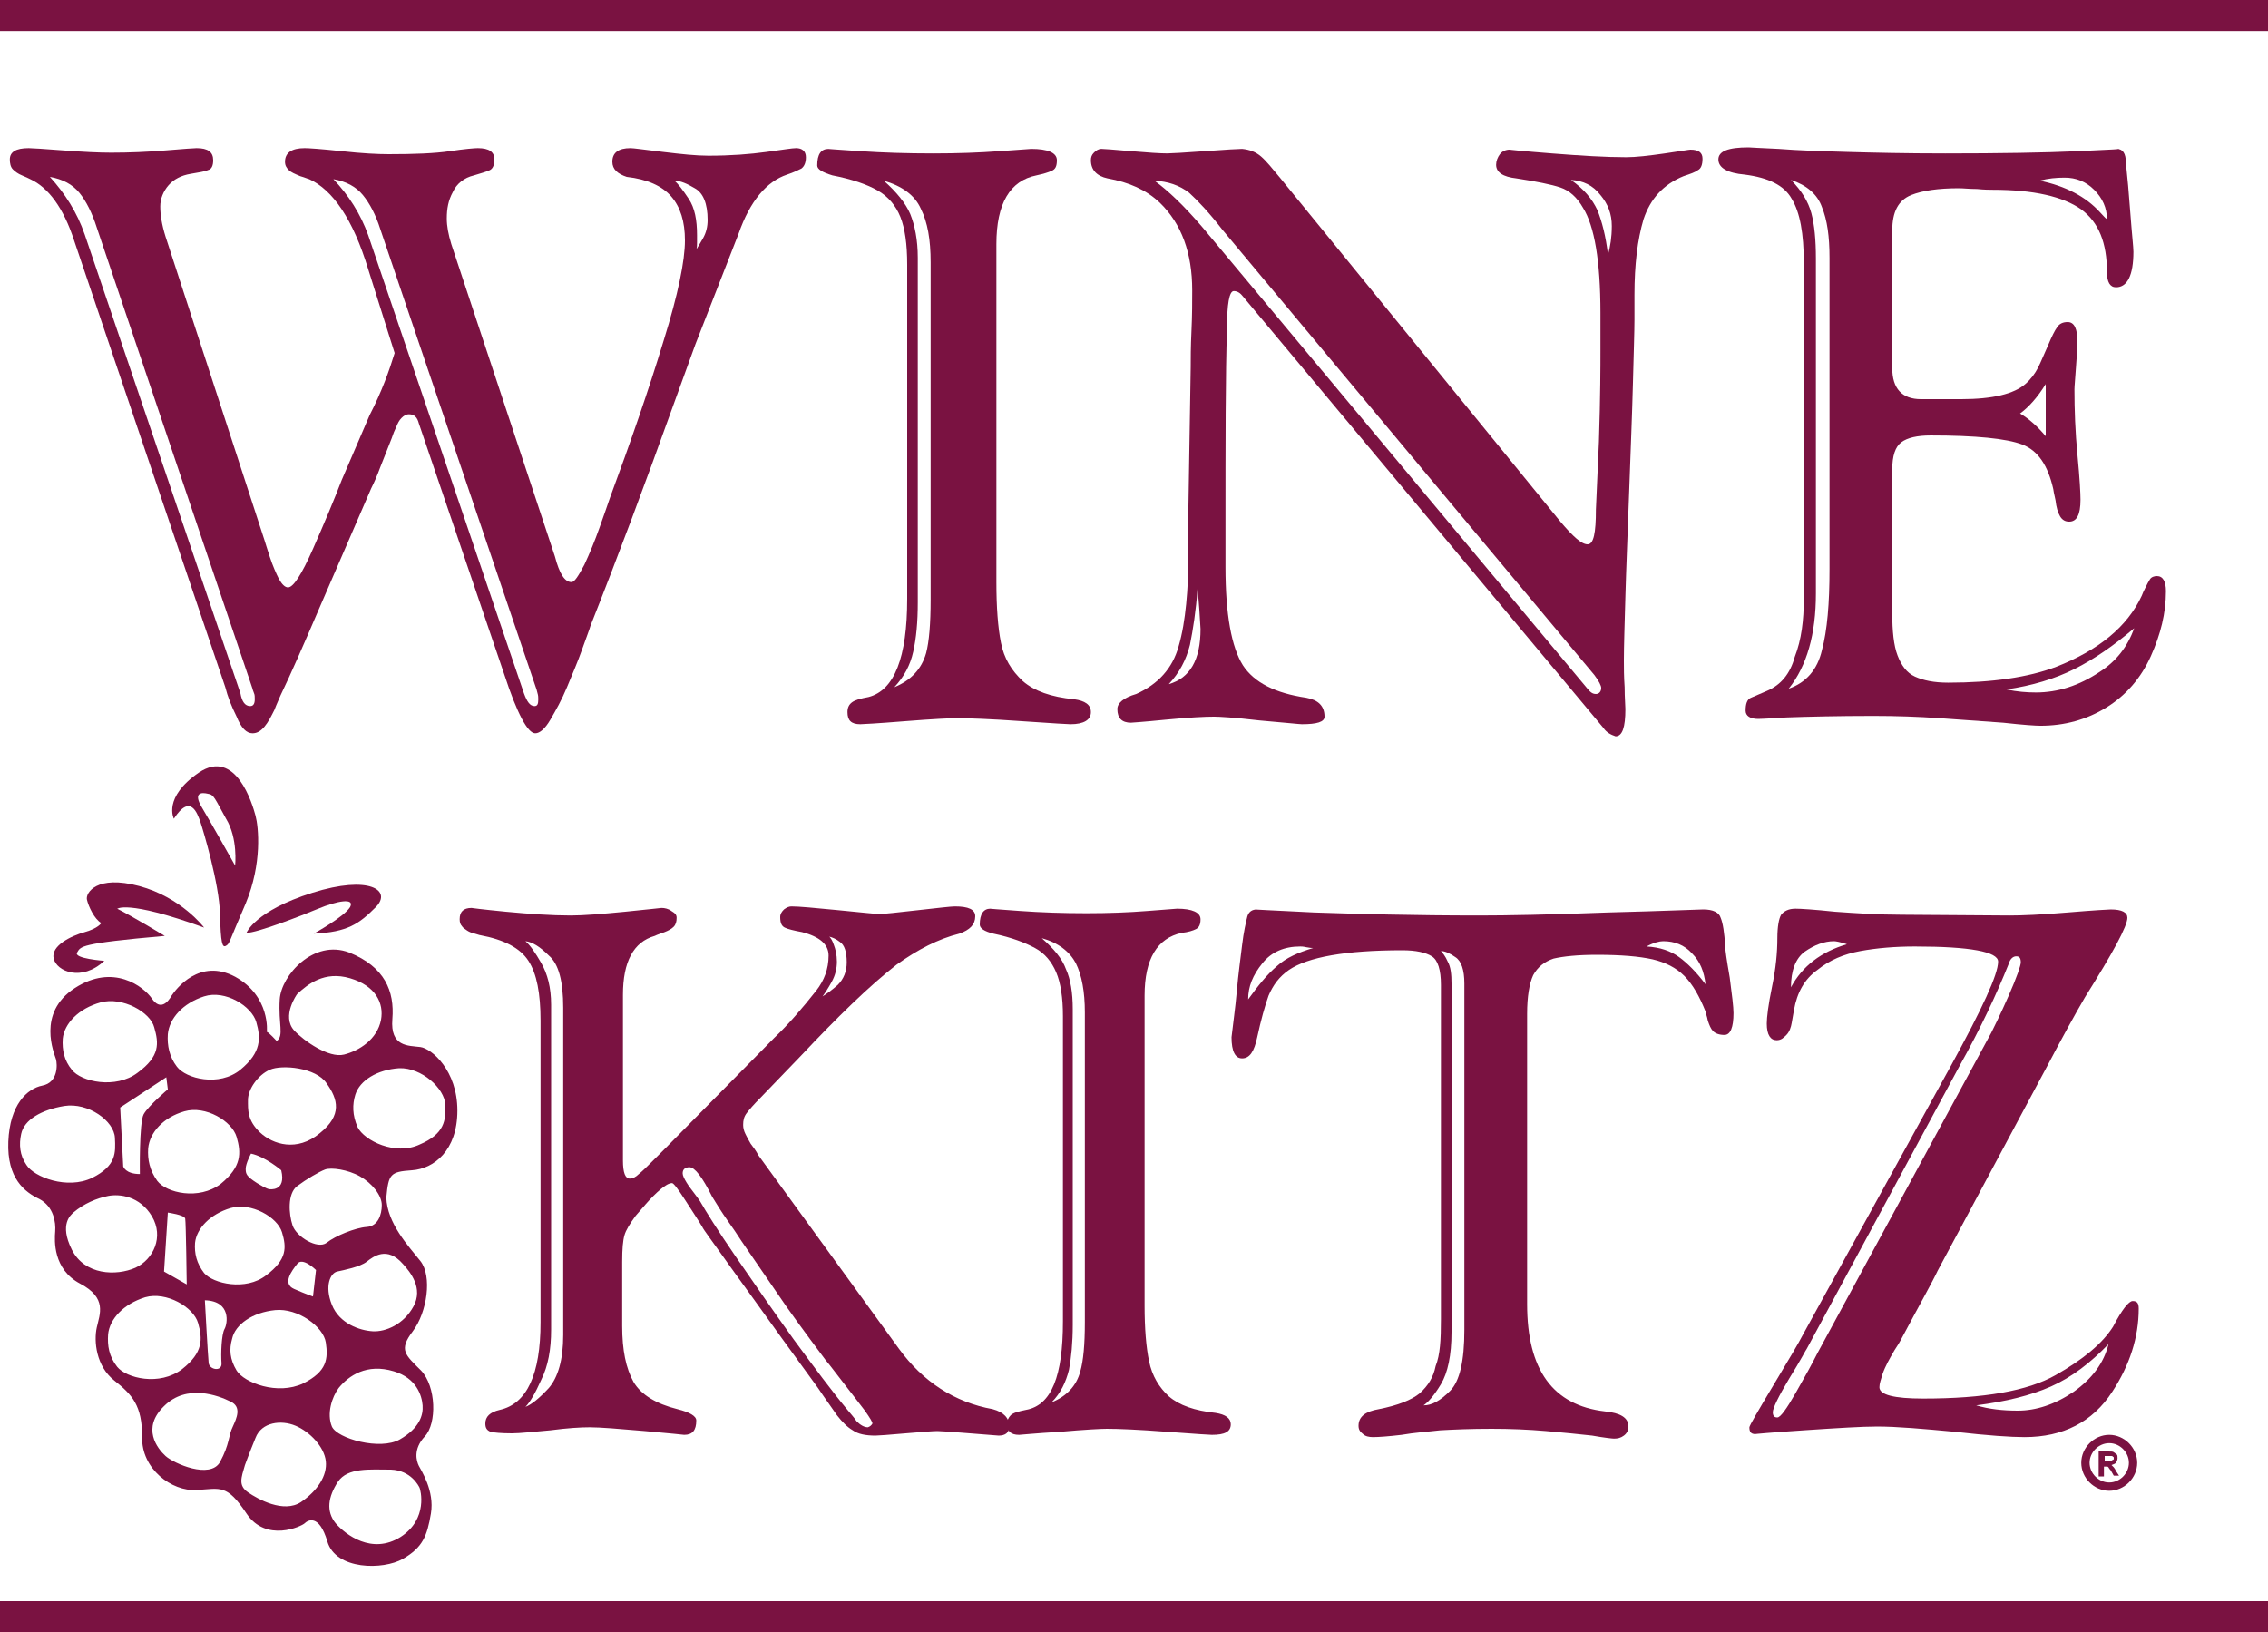 <svg xmlns="http://www.w3.org/2000/svg" xmlns:xlink="http://www.w3.org/1999/xlink" id="Layer_1" x="0px" y="0px" viewBox="0 0 300 215.9" style="enable-background:new 0 0 300 215.9;" xml:space="preserve"><style type="text/css">	.st0{fill:#7A1241;}</style><g>	<path class="st0" d="M52.2,46.7l-3.5-11.1C46.7,29,44,25.1,40.9,23.7c-0.1,0-0.5-0.2-1.2-0.4c-0.7-0.3-1.2-0.5-1.5-0.8  c-0.3-0.3-0.5-0.6-0.5-1.1c0-1.2,0.9-1.8,2.6-1.8c0.5,0,2.1,0.1,4.9,0.4c2.7,0.3,4.8,0.4,6.2,0.4c3.4,0,6.1-0.1,8.1-0.4  c2-0.3,3.3-0.4,3.7-0.4c1.5,0,2.2,0.5,2.2,1.5c0,0.7-0.2,1.2-0.6,1.4c-0.4,0.2-1.1,0.4-2.1,0.7c-1.3,0.3-2.3,1.1-2.8,2.2  c-0.6,1.1-0.8,2.2-0.8,3.5c0,1,0.2,2.1,0.6,3.4l13.7,41.3c0.6,2.3,1.3,3.4,2.2,3.4c0.4,0,0.9-0.8,1.7-2.3c0.7-1.5,1.4-3.2,2-4.9  c0.6-1.7,1.1-3.1,1.4-4c2.7-7.3,5.1-14.2,7.1-20.8c1.9-6.1,2.8-10.5,2.8-13.2c0-2.5-0.6-4.4-1.8-5.8c-1.2-1.4-3.2-2.3-5.9-2.6  C81.7,23,81,22.4,81,21.4c0-1.2,0.8-1.8,2.4-1.8c0.4,0,1.8,0.2,4.3,0.5c2.5,0.3,4.4,0.5,6,0.5c3,0,5.5-0.2,7.7-0.5  c2.2-0.3,3.4-0.5,3.9-0.5c0.8,0,1.3,0.4,1.3,1.2c0,0.7-0.2,1.2-0.6,1.5c-0.4,0.2-1,0.5-1.9,0.8c-2.7,0.9-4.9,3.5-6.4,7.8L92,45.5  c-1.7,4.7-2.8,7.7-3.3,9.1c-3.3,9.2-6.8,18.6-10.6,28.2c-0.1,0.4-0.5,1.4-1.1,3.1c-0.6,1.7-1.3,3.3-2,5c-0.7,1.7-1.5,3.1-2.2,4.3  c-0.7,1.2-1.4,1.8-2,1.8c-1,0-2.4-2.6-4.1-7.8L55.4,56c-0.2-0.8-0.6-1.2-1.3-1.2c-0.4,0-0.7,0.2-1,0.5c-0.3,0.3-0.5,0.7-0.7,1.2  c-0.2,0.4-0.4,0.9-0.6,1.5c-0.6,1.5-1.1,2.8-1.5,3.8c-0.4,1.1-0.8,2-1.2,2.8l-6.8,15.7c-2.1,4.9-3.8,8.8-5.2,11.7  c-0.2,0.5-0.5,1.1-0.8,1.9c-0.4,0.8-0.8,1.6-1.3,2.2c-0.5,0.6-1,0.9-1.6,0.9c-0.8,0-1.5-0.7-2.1-2.2c-0.7-1.4-1.2-2.7-1.5-3.9  L9.8,31.8c-1.4-4.3-3.4-7-5.8-8.1c-0.2-0.1-0.6-0.3-1.1-0.5S2,22.7,1.7,22.4c-0.3-0.3-0.4-0.8-0.4-1.3c0-1,0.8-1.5,2.5-1.5  c0.4,0,2,0.1,4.6,0.3c2.6,0.2,4.7,0.3,6.3,0.3c2.4,0,4.8-0.1,7.2-0.3c2.4-0.2,3.8-0.3,4.1-0.3c1.5,0,2.2,0.5,2.2,1.6  c0,0.7-0.2,1.2-0.7,1.3c-0.4,0.2-1.2,0.3-2.3,0.5c-1.2,0.2-2.2,0.7-2.9,1.5c-0.7,0.8-1.1,1.8-1.1,2.8c0,1.1,0.2,2.4,0.7,4  l13.1,40.2c0.1,0.3,0.3,1,0.7,2.2c0.4,1.2,0.8,2.1,1.2,2.9c0.4,0.7,0.8,1.1,1.2,1.1c0.7,0,1.8-1.7,3.3-5.1c1.5-3.4,2.8-6.5,3.8-9.1  l3.7-8.6C50.5,51.8,51.5,49,52.2,46.7z M6.6,23.4c2,2.2,3.6,4.7,4.6,7.6l20.6,60.7c0.2,1.1,0.6,1.7,1.3,1.7c0.4,0,0.6-0.3,0.6-0.9  c0-0.3,0-0.6-0.1-0.8c-0.1-0.3-0.2-0.5-0.2-0.6L12.8,30.1c-0.6-1.9-1.4-3.5-2.3-4.6C9.6,24.4,8.3,23.7,6.6,23.4z M44.1,23.7  c2,2.1,3.6,4.6,4.6,7.4l20.6,60.6c0.4,1.1,0.8,1.7,1.4,1.7c0.4,0,0.5-0.3,0.5-0.9c0-0.2,0-0.5-0.1-0.8c-0.1-0.3-0.1-0.5-0.2-0.7  L50.3,30.3c-0.6-1.9-1.4-3.4-2.3-4.5C47.1,24.7,45.8,24,44.1,23.7z M89.2,23.9c0.5,0.4,1.1,1.2,1.9,2.4c0.8,1.2,1.1,2.8,1.1,4.8  c0,0.1,0,0.4,0,0.9c0,0.4,0,0.8-0.1,1c0.2-0.3,0.5-0.8,0.9-1.5c0.4-0.7,0.6-1.5,0.6-2.4c0-2.2-0.6-3.6-1.7-4.2  C90.9,24.3,90,23.9,89.2,23.9z"></path>	<path class="st0" d="M120,79.2V35c0-2.7-0.3-4.8-0.9-6.3c-0.6-1.5-1.6-2.7-3-3.5c-1.4-0.8-3.4-1.5-6-2c-1.3-0.4-2-0.8-2-1.3  c0-1.5,0.5-2.2,1.5-2.2c-0.2,0,1.2,0.1,4.2,0.3c3,0.2,6.2,0.3,9.6,0.3c3.2,0,6.1-0.1,8.8-0.3c2.7-0.2,4.1-0.3,4.2-0.3  c2.2,0,3.4,0.5,3.4,1.5c0,0.8-0.2,1.2-0.7,1.4c-0.4,0.2-1.1,0.4-2,0.6c-3.5,0.7-5.3,3.7-5.3,9.1v44.7c0,3.3,0.2,6,0.6,8  c0.4,2.1,1.4,3.7,2.9,5.1c1.5,1.3,3.7,2.1,6.8,2.4c1.4,0.2,2.2,0.7,2.2,1.7c0,1-0.9,1.6-2.7,1.6c-0.1,0-2.2-0.1-6.4-0.4  c-4.2-0.3-7.1-0.4-8.7-0.4c-0.8,0-3,0.1-6.8,0.4c-3.7,0.3-5.7,0.4-5.9,0.4c-1.2,0-1.7-0.5-1.7-1.6c0-0.6,0.2-1,0.6-1.3  c0.4-0.3,1.1-0.5,2.2-0.7C118.3,91.3,120,87,120,79.2z M116.9,23.9c1.7,1.5,2.9,3,3.5,4.4c0.6,1.5,1,3.4,1,5.8v45.6  c0,2.6-0.2,4.7-0.6,6.5c-0.4,1.8-1.2,3.3-2.5,4.7c2.2-0.9,3.6-2.4,4.2-4.5c0.4-1.5,0.6-3.9,0.6-7.1V34.7c0-3-0.4-5.3-1.3-7.1  C121,25.8,119.3,24.6,116.9,23.9z"></path>	<path class="st0" d="M212.1,96.3l-47.7-57.1c-0.3-0.4-0.7-0.7-1.2-0.7c-0.6,0-0.9,1.7-0.9,5c-0.2,5.9-0.2,14.8-0.2,26.6V75  c0,6.3,0.8,10.6,2.3,13c1.5,2.3,4.3,3.7,8.4,4.3c1.6,0.3,2.4,1.1,2.4,2.5c0,0.7-1,1-3,1c-0.3,0-2.1-0.2-5.6-0.5  c-3.4-0.4-5.4-0.5-6-0.5c-1.2,0-3.3,0.1-6.4,0.4c-3,0.3-4.6,0.4-4.6,0.4c-1.2,0-1.8-0.6-1.8-1.8c0-0.8,0.8-1.5,2.5-2  c2.9-1.3,4.8-3.4,5.6-6.3c0.5-1.7,0.8-3.6,1-5.6c0.2-2,0.3-4.2,0.3-6.5c0-2.3,0-4.5,0-6.5l0.3-18.3c0-1.1,0-2.7,0.1-4.8  s0.1-3.9,0.1-5.4c0-4.9-1.4-8.8-4.3-11.6c-1.8-1.7-4.1-2.7-6.9-3.2c-1.4-0.3-2.2-1.1-2.2-2.4c0-0.4,0.1-0.7,0.4-1  c0.3-0.3,0.6-0.5,1-0.5c0.3,0,1.6,0.1,3.9,0.3c2.3,0.2,3.9,0.3,4.8,0.3c0.5,0,2.2-0.1,5-0.3c2.8-0.2,4.4-0.3,4.9-0.3  c1,0.1,1.8,0.4,2.5,1c0.7,0.6,1.5,1.6,2.5,2.8L206.4,69c1.7,2,2.8,3,3.6,3s1.1-1.5,1.1-4.6l0.4-9c0.2-6.1,0.2-10.1,0.2-12v-5  c0-6.9-0.8-11.5-2.3-13.9c-0.8-1.4-1.8-2.3-3-2.7s-3.2-0.8-5.8-1.2c-1.8-0.2-2.7-0.8-2.7-1.8c0-0.5,0.2-1,0.5-1.4  c0.3-0.4,0.8-0.6,1.3-0.6c-0.1,0,1.7,0.2,5.6,0.5c3.8,0.3,7.1,0.5,9.8,0.5c1.3,0,3-0.2,5.1-0.5c2.1-0.3,3.2-0.5,3.4-0.5  c1.1,0,1.6,0.4,1.6,1.2c0,0.8-0.2,1.3-0.6,1.5c-0.4,0.3-1,0.5-1.9,0.8c-2.7,1.1-4.4,3-5.3,5.7c-0.8,2.7-1.2,6-1.2,10v3.3  c0,1.5-0.1,4.3-0.2,8.3c-0.1,4-0.3,8.8-0.5,14.4c-0.2,5.6-0.4,10.2-0.5,13.9c-0.1,3.7-0.2,6.5-0.2,8.5c0,0.9,0,2.1,0.1,3.5  c0,1.4,0.1,2.4,0.1,2.9c0,2.4-0.4,3.6-1.3,3.6C213.1,97.2,212.5,96.9,212.1,96.3z M152.7,23.9c1.8,1.3,3.9,3.3,6.3,6.1l50.9,61  c0.4,0.5,0.7,0.8,1.2,0.8c0.4,0,0.7-0.3,0.7-0.8c0-0.3-0.3-0.9-0.9-1.7l-49.2-58.9c-1.7-2.2-3.2-3.8-4.4-4.9  C156,24.5,154.5,24,152.7,23.9z M158.4,77.9c-0.2,2.9-0.6,5.4-1,7.4c-0.5,2-1.4,3.7-2.8,5.2c2.8-0.8,4.2-3.2,4.2-7.3  C158.7,81.5,158.6,79.7,158.4,77.9z M207.8,23.8c1.7,1.2,2.8,2.5,3.5,4c0.6,1.5,1.1,3.4,1.4,5.9c0.3-1.1,0.5-2.3,0.5-3.8  c0-1.6-0.5-2.9-1.5-4.1C210.7,24.5,209.4,23.9,207.8,23.8z"></path>	<path class="st0" d="M238.6,79.2V34.8c0-3.9-0.5-6.7-1.6-8.5c-1-1.8-3.1-2.8-6.2-3.2c-2.3-0.2-3.5-0.9-3.5-2c0-1.1,1.3-1.6,4-1.6  c0.2,0,1.5,0.1,4,0.2c2.5,0.2,5.5,0.3,9,0.4c3.5,0.1,7.8,0.2,13,0.2c7.3,0,13.2-0.1,17.6-0.3c4.4-0.2,6.1-0.3,5.1-0.3  c0.8,0,1.2,0.6,1.2,1.8c0.2,1.8,0.4,4.1,0.6,6.8c0.2,2.7,0.4,4.4,0.4,5c0,3.1-0.8,4.7-2.3,4.7c-0.8,0-1.2-0.7-1.2-2  c0-3.9-1.1-6.6-3.4-8.3c-2.4-1.7-6.3-2.6-11.7-2.6c-0.4,0-1.1,0-2.1-0.1c-1,0-1.8-0.1-2.4-0.1c-2.7,0-4.8,0.3-6.3,0.9  c-1.7,0.7-2.5,2.2-2.5,4.7v18.2c0,2.7,1.3,4.1,3.8,4.1h5.3c4.2,0,7-0.7,8.5-2c0.7-0.6,1.3-1.4,1.7-2.2c0.4-0.8,0.8-1.8,1.3-2.9  c0.5-1.2,0.9-2,1.2-2.4c0.3-0.5,0.8-0.7,1.4-0.7c0.9,0,1.3,0.9,1.3,2.7c0,0.7-0.1,1.8-0.2,3.3c-0.1,1.5-0.2,2.5-0.2,2.9  c0,2.7,0.1,5.6,0.4,8.7c0.3,3.1,0.4,5.1,0.4,5.9c0,2-0.5,2.9-1.5,2.9c-0.5,0-0.9-0.2-1.2-0.7c-0.3-0.5-0.5-1.2-0.6-2.1  c-0.2-0.9-0.3-1.4-0.3-1.5c-0.7-3.1-2-5.1-4.1-5.9c-2.1-0.8-6.2-1.2-12.1-1.2c-1.8,0-3.1,0.3-3.9,0.9c-0.8,0.6-1.2,1.8-1.2,3.6v19  c0,2.4,0.2,4.3,0.7,5.6c0.5,1.3,1.2,2.3,2.3,2.8c1.1,0.5,2.5,0.8,4.4,0.8c5.8,0,10.6-0.7,14.3-2.1c5.6-2.2,9.4-5.3,11.3-9.4  c0.1-0.3,0.3-0.7,0.5-1.1c0.2-0.4,0.4-0.8,0.6-1.1c0.2-0.3,0.6-0.4,0.9-0.4c0.8,0,1.2,0.7,1.2,2c0,2.9-0.7,5.7-2,8.6  c-1.3,2.9-3.3,5.2-5.9,6.8c-2.6,1.6-5.5,2.4-8.7,2.4c-0.6,0-2.2-0.1-4.9-0.4c-2.7-0.2-5.5-0.4-8.4-0.6c-2.9-0.2-5.8-0.3-8.8-0.3  c-4.7,0-8.6,0.1-11.5,0.2c-2.9,0.2-4.1,0.2-3.7,0.2c-1.1,0-1.7-0.4-1.7-1.1c0-0.9,0.2-1.5,0.7-1.7l2.1-0.9c1.9-0.8,3.1-2.3,3.7-4.5  C238.3,84.6,238.6,82,238.6,79.2z M236.9,23.8c1.4,1.4,2.3,2.9,2.7,4.4c0.4,1.5,0.6,3.5,0.6,6v44.3c0,5.4-1.2,9.6-3.6,12.6  c2.3-0.8,3.8-2.5,4.4-5.1c0.7-2.6,1-6.2,1-10.7V36.6v-2.5c0-2.8-0.3-5-1-6.7C240.4,25.7,239,24.5,236.9,23.8z M282.3,83.1  c-2.7,2.3-5.3,4.1-7.9,5.4c-2.6,1.3-5.6,2.2-9,2.7c1.4,0.3,2.7,0.4,3.9,0.4c2.9,0,5.7-0.9,8.4-2.7  C279.9,87.5,281.4,85.6,282.3,83.1z M270.6,50.8c-1.1,1.8-2.3,3.1-3.4,3.9c1.2,0.7,2.3,1.7,3.4,3V50.8z M269.8,23.9  c3.4,0.7,6.1,2.1,8,4.2c0.4,0.4,0.6,0.7,0.9,0.9c0-1.5-0.6-2.8-1.7-3.9c-1.1-1.1-2.4-1.6-3.9-1.6C272,23.5,270.9,23.6,269.8,23.9z"></path>	<path class="st0" d="M71.5,174.9V135c0-3.6-0.5-6.2-1.6-7.9c-1.1-1.7-3.2-2.8-6.4-3.4c-0.1,0-0.3-0.1-0.7-0.2  c-0.4-0.1-0.7-0.2-1-0.4c-0.3-0.2-0.6-0.4-0.7-0.6c-0.2-0.2-0.3-0.5-0.3-0.9c0-1,0.5-1.5,1.6-1.5c-0.1,0,1.4,0.2,4.5,0.5  c3.2,0.3,6,0.5,8.6,0.5c1.7,0,4.1-0.2,7.2-0.5c3.1-0.3,4.7-0.5,4.8-0.5c0.4,0,0.9,0.1,1.3,0.4c0.5,0.3,0.7,0.5,0.7,0.9  c0,0.5-0.1,0.9-0.4,1.2c-0.3,0.3-0.7,0.5-1.2,0.7c-0.5,0.2-0.9,0.3-1.3,0.5c-2.8,0.8-4.2,3.4-4.2,7.8v21.9c0,1.6,0.3,2.4,0.9,2.4  c0.4,0,0.8-0.2,1.2-0.6c0.5-0.4,1-0.9,1.8-1.7c0.7-0.7,1.3-1.3,1.7-1.7l14.4-14.6c1.9-1.8,3.7-3.9,5.6-6.3c1-1.3,1.6-2.8,1.6-4.6  c0-1.5-1.2-2.5-3.5-3.1c-1.1-0.2-1.9-0.4-2.3-0.6c-0.4-0.2-0.6-0.6-0.6-1.4c0-0.4,0.2-0.7,0.5-1c0.4-0.3,0.7-0.4,1-0.4  c1,0,3.1,0.2,6.2,0.5c3.1,0.3,4.9,0.5,5.4,0.5c0.7,0,2.4-0.2,5.1-0.5c2.7-0.3,4.4-0.5,4.9-0.5c1.8,0,2.7,0.4,2.7,1.3  c0,1.1-0.7,1.8-2.1,2.3c-2.8,0.7-5.5,2.1-8.3,4.1c-3.6,2.8-7.8,6.9-12.7,12.1l-5.3,5.5c-0.9,0.9-1.5,1.6-1.8,2  c-0.4,0.5-0.5,1-0.5,1.6c0,0.4,0.1,0.8,0.3,1.2c0.2,0.4,0.4,0.8,0.7,1.3c0.3,0.4,0.7,0.9,1,1.5l18.6,25.6c3.2,4.4,7.4,7.1,12.4,8  c1.5,0.4,2.2,1.2,2.2,2.3c0,0.8-0.5,1.2-1.4,1.2c-0.1,0-1.4-0.1-3.8-0.3c-2.4-0.2-3.9-0.3-4.3-0.3c-0.5,0-1.9,0.1-4.2,0.3  s-3.6,0.3-4,0.3c-1.3,0-2.3-0.2-3-0.7c-0.7-0.4-1.4-1.1-2.1-2c-0.6-0.9-1.5-2.1-2.5-3.6c-1.1-1.5-2.7-3.7-4.8-6.6s-4.3-6-6.7-9.3  c-2.4-3.4-3.7-5.1-3.8-5.4c-0.6-1-1.4-2.2-2.3-3.6c-0.9-1.4-1.5-2.2-1.7-2.2c-0.4,0-0.9,0.3-1.5,0.8c-0.6,0.5-1.3,1.2-2,2  c-0.7,0.8-1.1,1.3-1.3,1.5c-0.8,1.1-1.3,1.9-1.5,2.6c-0.2,0.7-0.3,1.8-0.3,3.5v8.5c0,3.2,0.5,5.6,1.5,7.4c1,1.7,3,2.9,5.8,3.6  c1.6,0.4,2.5,0.9,2.5,1.5c0,1.3-0.5,1.9-1.6,1.9c0,0-1.8-0.2-5.2-0.5c-3.5-0.3-5.9-0.5-7.3-0.5c-1.2,0-2.9,0.1-5.2,0.4  c-2.3,0.2-4,0.4-5.1,0.4c-1.4,0-2.4-0.1-2.8-0.2c-0.5-0.2-0.7-0.5-0.7-1.1c0-0.9,0.6-1.5,1.9-1.8C69.7,185.7,71.5,181.8,71.5,174.9  z M69.5,124.5c0.6,0.5,1.3,1.5,2.1,2.9c0.8,1.4,1.3,3.2,1.3,5.5v43c0,2.6-0.4,4.8-1.3,6.6c-0.8,1.8-1.5,3-2.1,3.6  c0.8-0.3,1.8-1.1,3.1-2.5c1.2-1.4,1.9-3.7,1.9-7v-43.3c0-3.5-0.6-5.8-1.9-6.9C71.4,125.2,70.4,124.6,69.5,124.5z M91.2,154.4  c-0.6,0-0.9,0.3-0.9,0.8c0,0.3,0.2,0.7,0.5,1.2c0.3,0.5,0.7,1,1,1.4c0.3,0.4,0.6,0.8,0.8,1.1c0.8,1.4,2.3,3.8,4.7,7.3  c2.4,3.5,4.9,7.1,7.7,11c2.8,3.8,5.1,6.9,7.1,9.3c0.4,0.5,0.8,0.9,1.2,1.5c0.5,0.5,1,0.8,1.5,0.8c0.3-0.1,0.5-0.3,0.6-0.5  c0-0.2-0.3-0.7-1-1.7c-0.7-0.9-1.6-2.1-2.7-3.5c-1.1-1.4-1.9-2.5-2.5-3.2c-3-4-5.1-6.9-6.3-8.7l-4.8-7c-0.5-0.8-1.2-1.8-1.9-2.8  c-0.7-1-1.4-2.1-2-3.1C92.9,155.7,91.9,154.4,91.2,154.4z M109.7,123.9c0.2,0.2,0.4,0.5,0.6,1.1c0.2,0.5,0.4,1.3,0.4,2.2  s-0.2,1.8-0.7,2.7c-0.5,0.9-0.9,1.5-1.2,1.9c0.5-0.3,1.2-0.8,2-1.5c0.8-0.8,1.2-1.8,1.2-3c0-1.4-0.3-2.3-0.9-2.7  C110.6,124.2,110.1,124,109.7,123.9z"></path>	<path class="st0" d="M140.6,174.8v-40.4c0-2.4-0.3-4.4-0.9-5.8c-0.6-1.4-1.5-2.5-2.8-3.2c-1.3-0.7-3.1-1.4-5.5-1.9  c-1.2-0.3-1.8-0.7-1.8-1.2c0-1.4,0.5-2.1,1.4-2.1c-0.2,0,1.1,0.1,3.9,0.3c2.8,0.2,5.7,0.3,8.8,0.3c2.9,0,5.6-0.1,8.1-0.3  c2.5-0.2,3.8-0.3,3.9-0.3c2,0,3.1,0.5,3.1,1.4c0,0.7-0.2,1.1-0.6,1.3c-0.4,0.2-1,0.4-1.9,0.5c-3.2,0.7-4.9,3.4-4.9,8.3v41  c0,3,0.2,5.5,0.6,7.4c0.4,1.9,1.3,3.4,2.6,4.6c1.4,1.2,3.4,1.9,6.2,2.2c1.3,0.2,2,0.7,2,1.5c0,1-0.8,1.4-2.5,1.4  c-0.1,0-2-0.1-5.9-0.4c-3.9-0.3-6.5-0.4-8-0.4c-0.7,0-2.8,0.1-6.2,0.4c-3.4,0.2-5.2,0.4-5.4,0.4c-1.1,0-1.6-0.5-1.6-1.4  c0-0.5,0.2-0.9,0.5-1.2s1-0.5,2-0.7C139.1,185.9,140.6,182,140.6,174.8z M137.8,124.1c1.6,1.4,2.7,2.7,3.2,4.1  c0.6,1.3,0.9,3.1,0.9,5.3v41.8c0,2.3-0.2,4.3-0.5,5.9c-0.4,1.6-1.1,3.1-2.3,4.3c2-0.8,3.3-2.2,3.8-4.1c0.4-1.4,0.6-3.5,0.6-6.5v-41  c0-2.7-0.4-4.9-1.2-6.5C141.5,125.9,140,124.7,137.8,124.1z"></path>	<path class="st0" d="M190.6,174.5v-44.2c0-2-0.4-3.3-1.2-3.8c-0.8-0.5-2.1-0.8-3.9-0.8c-7.5,0-12.5,0.9-15,2.6  c-1.3,0.9-2.1,2-2.7,3.4c-0.5,1.4-1,3.2-1.5,5.5c-0.4,1.9-1,2.8-2,2.8c-0.9,0-1.4-0.9-1.4-2.8c0.2-1.8,0.5-3.8,0.7-6.1  c0.2-2.3,0.5-4.4,0.7-6.1c0.2-1.7,0.5-3,0.7-3.8c0.2-0.6,0.6-0.9,1.3-0.9c-0.9,0,1.6,0.1,7.5,0.4c5.9,0.2,13.2,0.4,21.9,0.4  c3.5,0,9.2-0.1,17-0.4c7.8-0.2,12-0.4,12.6-0.4c1.3,0,2.1,0.4,2.3,1.1c0.3,0.7,0.5,2,0.6,3.8c0,0.4,0.2,1.8,0.6,4.1  c0.3,2.3,0.5,3.9,0.5,4.7c0,1.9-0.4,2.9-1.2,2.9c-0.7,0-1.2-0.2-1.5-0.5c-0.3-0.3-0.5-0.8-0.7-1.4c-0.1-0.6-0.3-1-0.3-1.2  c-0.8-2-1.7-3.6-2.8-4.7c-1.1-1.1-2.5-1.8-4.2-2.2c-1.8-0.4-4.2-0.6-7.4-0.6c-2.5,0-4.4,0.2-5.7,0.5c-1.2,0.4-2.1,1.1-2.7,2.2  c-0.5,1.1-0.8,2.8-0.8,5.1v38.4c0,8.7,3.4,13.4,10.3,14.2c2,0.2,3.1,0.8,3.1,2c0,0.5-0.2,0.9-0.6,1.2c-0.4,0.3-0.8,0.4-1.3,0.4  c-0.2,0-1.2-0.1-2.9-0.4c-1.8-0.2-3.8-0.4-6.1-0.6c-2.3-0.2-4.7-0.3-7.2-0.3c-2.8,0-5,0.1-6.8,0.2c-1.7,0.2-3.4,0.3-5.1,0.6  c-1.7,0.2-3,0.3-3.8,0.3c-0.5,0-1-0.1-1.3-0.4c-0.4-0.3-0.6-0.6-0.6-1.1c0-1.2,0.9-1.9,2.7-2.2c2.5-0.5,4.3-1.2,5.4-2.1  c1.1-1,1.8-2.1,2.1-3.6C190.5,179.2,190.6,177.2,190.6,174.5z M165.1,132.2c1.3-1.8,2.5-3.3,3.8-4.4c1.2-1.1,2.8-1.8,4.8-2.4  c-0.2,0-0.4,0-0.9-0.1c-0.4-0.1-0.7-0.1-0.8-0.1c-2.1,0-3.8,0.7-5,2.2C165.7,129,165.1,130.5,165.1,132.2z M190.6,125.8  c0.2,0.2,0.6,0.7,0.9,1.4c0.4,0.7,0.5,1.7,0.5,2.9v46.1c0,3.1-0.5,5.4-1.4,6.9c-0.9,1.5-1.7,2.4-2.3,2.8c1.1,0,2.2-0.6,3.5-1.9  c1.3-1.3,1.9-4,1.9-8.1v-45.8c0-1.8-0.4-3-1.2-3.5C191.8,126.1,191.1,125.8,190.6,125.8z M217.8,125.2c1.8,0.1,3.2,0.6,4.3,1.4  c1.1,0.8,2.3,2,3.5,3.6c-0.2-1.7-0.7-3-1.8-4.1c-1-1.1-2.3-1.6-3.8-1.6C219.5,124.5,218.7,124.7,217.8,125.2z"></path>	<path class="st0" d="M270.7,141.2l-14.4,26.9c-0.7,1.5-2.4,4.5-4.9,9.2c-0.1,0.2-0.4,0.7-0.8,1.3c-0.4,0.7-0.7,1.2-0.9,1.6  c-0.2,0.4-0.5,1-0.7,1.6c-0.2,0.7-0.4,1.2-0.4,1.7c0,1,1.9,1.5,5.8,1.5c8,0,13.8-1,17.5-3.1c3.7-2.1,6.2-4.2,7.6-6.4  c1.2-2.3,2.1-3.4,2.6-3.4c0.6,0,0.8,0.3,0.8,1c0,3.8-1.2,7.5-3.5,11c-2.6,4-6.5,6-11.6,6c-1.8,0-4.8-0.2-9.2-0.7  c-4.3-0.4-7.7-0.7-10.3-0.7c-2,0-5.2,0.2-9.7,0.5c-4.5,0.3-6.6,0.5-6.4,0.5c-0.6,0-0.8-0.3-0.8-0.9c0-0.2,1.1-2.1,3.2-5.6  c2.1-3.5,3.4-5.7,3.8-6.5l19.7-35.8c4.1-7.5,6.2-12,6.2-13.7c0-1.3-3.7-2-11-2c-2.6,0-5,0.2-7.2,0.6c-2.2,0.4-4.1,1.2-5.7,2.5  c-1.7,1.2-2.7,3-3.1,5.3c-0.1,0.5-0.2,1.1-0.3,1.7c-0.1,0.6-0.3,1.2-0.7,1.6s-0.7,0.7-1.3,0.7c-0.8,0-1.3-0.7-1.3-2.2  c0-0.8,0.2-2.5,0.7-4.9c0.5-2.4,0.7-4.5,0.7-6.4c0-1.5,0.2-2.6,0.5-3.1c0.4-0.5,1-0.8,1.9-0.8c0.6,0,2.4,0.1,5.2,0.4  c2.8,0.2,5.8,0.4,8.9,0.4l14.2,0.1c1.6,0,4.2-0.1,7.7-0.4c3.6-0.3,5.5-0.4,5.7-0.4c1.5,0,2.2,0.4,2.2,1.1c0,1.1-1.9,4.6-5.6,10.5  C274.4,134.3,272.7,137.4,270.7,141.2z M259.2,141L239,178.4c-0.1,0.1-0.8,1.5-2.3,3.9c-1.5,2.5-2.2,4-2.2,4.5  c0,0.5,0.2,0.7,0.6,0.7c0.4,0,1.2-1.1,2.4-3.2c1.2-2.1,2.2-3.9,2.9-5.3l23-42.4c0.4-0.8,1.2-2.4,2.3-4.9c1.1-2.5,1.6-4,1.6-4.4  c0-0.6-0.2-0.8-0.6-0.8c-0.4,0-0.8,0.3-1,1C264.1,131.5,262,136,259.2,141z M236.9,130.6c1.5-2.8,4-4.7,7.4-5.7  c-0.9-0.3-1.5-0.4-1.7-0.4c-1.3,0-2.6,0.5-3.9,1.4C237.5,126.8,236.9,128.4,236.9,130.6z M278.9,177.8c-2.4,2.5-4.9,4.4-7.6,5.6  c-2.7,1.2-6,2-9.9,2.5c1.7,0.5,3.5,0.7,5.5,0.7c2.4,0,4.9-0.8,7.4-2.5C276.7,182.4,278.3,180.3,278.9,177.8z"></path>	<path class="st0" d="M33.8,107.9c-0.4-1.5-2.6-9-7.5-5.7c-4.8,3.3-3.3,6.1-3.3,6.1c2.2-3.4,3.1-0.7,3.5,0.4  c0.4,1.2,2.5,8.2,2.6,12.2c0.1,3.9,0.3,4.5,0.8,4.2c0.5-0.3,0.3-0.3,2.6-5.6C34.7,114.2,34.2,109.4,33.8,107.9z M31.1,114.5  c0,0-3.2-5.7-4.4-7.7c-1.2-2,0-2,0.8-1.8c0.8,0.1,0.9,0.6,2.4,3.3C31.5,110.9,31.1,114.5,31.1,114.5z"></path>	<path class="st0" d="M27,122.7c0,0-3-4-8.6-5.5c-5.6-1.5-7.1,0.9-6.9,1.8s1,2.6,1.9,3.1c0,0-0.4,0.7-2.2,1.2s-4.5,1.8-4.1,3.5  s3.7,3.1,6.7,0.3c0,0-4.1-0.3-3.6-1.1s0.2-1.2,11.6-2.2c0,0-4.3-2.6-6.3-3.6C15.5,120.3,16.5,118.9,27,122.7z"></path>	<path class="st0" d="M32.6,123.4c0,0,1.1-2.9,8.7-5.3s10.6-0.3,8.4,1.9s-3.7,3.3-8.2,3.5c0,0,4-2.2,4.8-3.5  c0.7-1.3-1.8-0.8-4.2,0.2S34,123.4,32.6,123.4z"></path>	<path class="st0" d="M54.5,154.8c2.9-0.2,6-2.6,6-7.9c0-5.3-3.4-8.2-4.9-8.4c-1.6-0.2-4,0-3.7-3.7c0.3-3.7-1-6.9-5.7-8.8  c-4.7-1.8-9,3-9.2,6.2c-0.2,3.3,0.6,4.8-0.4,5.5c0,0-1.1-1.2-1.3-1.2c0,0,0.5-4.7-4.2-7.3c-4.7-2.5-7.8,1.6-8.4,2.5  c-0.5,0.9-1.5,2-2.6,0.4c-1.1-1.6-5.1-4.7-10.2-1.4c-5.1,3.3-2.7,8.7-2.5,9.4c0.2,0.7,0.3,3.1-1.8,3.5c-2,0.4-4.3,2.5-4.5,7.4  c-0.2,4.9,2.2,6.7,4.1,7.6c1.9,1,2.2,3.1,2.1,4.3c-0.1,1.2-0.3,5,3.3,6.9s2.6,4,2.2,5.8c-0.4,1.8-0.1,5.1,2.3,7  c2.4,1.9,3.7,3.3,3.7,7.5c-0.1,4.2,3.9,7.2,7.2,7c3.2-0.2,4-0.8,6.6,3.1c2.6,3.9,7.3,1.7,7.7,1.3s1.9-1.3,3,2.4  c1.1,3.8,7.4,3.8,10,2.3c2.6-1.5,3.2-3,3.7-6c0.5-3-1.3-5.7-1.6-6.3c-0.3-0.6-0.8-2.2,0.8-3.9c1.6-1.7,1.5-6.6-0.5-8.7  c-2.1-2.1-3-2.7-1.1-5.2c1.9-2.5,2.6-7.3,1-9.3s-4.4-5-4.5-8.4C51.4,155.3,51.6,155,54.5,154.8z M39.3,131.5c1.4-1.3,3.6-3.1,7-2.1  c3.4,1,4.5,3.3,4.1,5.5c-0.5,2.6-2.9,4.1-4.9,4.6c-2,0.5-5.3-1.8-6.6-3.2C37.2,134.4,39.3,131.5,39.3,131.5z M35.7,141.5  c1.6-0.7,6.1-0.3,7.5,1.8c1.5,2.1,2.1,4.2-0.9,6.6c-3,2.5-6.2,1.5-7.9-0.1c-1.7-1.6-1.6-3-1.6-4.3  C32.8,144.1,34.1,142.2,35.7,141.5z M29.3,180.3c0.1,1.2-1.6,0.9-1.7,0c-0.1-0.9-0.5-8.3-0.5-8.3c3.5,0.1,3,3.1,2.6,3.8  C29.3,176.5,29.2,179.1,29.3,180.3z M27,168.4c-1-1.3-1.3-2.6-1.2-4c0.2-1.9,2-3.8,4.7-4.6c2.7-0.8,6.2,1.2,6.8,3.2  c0.6,2,0.7,3.6-2.1,5.7C32.5,170.8,28.2,169.8,27,168.4z M20.8,156.2c-1-1.4-1.3-2.8-1.2-4.3c0.2-2.1,2-4.1,4.8-4.9  c2.8-0.8,6.3,1.3,6.9,3.4c0.6,2.1,0.7,3.9-2.1,6.2C26.3,158.8,22,157.8,20.8,156.2z M24.7,169.9l-3-1.7l0.5-7.8  c0,0,2.2,0.3,2.3,0.8S24.7,169.9,24.7,169.9z M32.5,154.6c0-0.7,0.7-2,0.7-2c1.9,0.4,4,2.2,4,2.2c0.7,2.9-1.6,2.5-1.6,2.5  s-0.3,0-1.6-0.8C32.6,155.6,32.5,155.3,32.5,154.6z M22.2,136.8c0.2-2.1,2-4.1,4.8-5c2.8-0.9,6.3,1.3,6.9,3.4  c0.6,2.1,0.7,4-2.1,6.3c-2.8,2.3-7.2,1.2-8.4-0.4C22.4,139.8,22.1,138.3,22.2,136.8z M22,142.5l0.2,1.6c0,0-2.6,2.2-3.2,3.3  c-0.6,1.1-0.5,7.9-0.5,7.9c-1.9,0-2.2-1-2.2-1l-0.4-7.8L22,142.5z M8.3,137.4c0.2-2,2.1-4,5-4.8c2.9-0.8,6.6,1.3,7.1,3.3  c0.6,2.1,0.8,3.8-2.2,6c-2.9,2.2-7.5,1.2-8.7-0.4C8.5,140.3,8.2,138.9,8.3,137.4z M3.5,154.1c-0.9-1.3-1-2.7-0.7-4.1  c0.4-1.9,2.7-3.2,5.7-3.7c3.2-0.5,6.6,2,6.7,4.2c0.1,2,0.2,3.7-3,5.3C8.9,157.4,4.5,155.7,3.5,154.1z M9.5,165.3  c-1.7-3.4-0.1-4.6,0.2-4.9c1.4-1.2,3.1-1.9,4.6-2.2c1.5-0.3,4.2,0,5.8,2.7c1.6,2.7,0.2,5.7-2.2,6.8  C15.4,168.8,11.2,168.7,9.5,165.3z M15.5,180.8c-1.1-1.4-1.3-2.8-1.2-4.3c0.2-2,2-4,4.9-4.9c2.8-0.8,6.4,1.3,7,3.4  c0.6,2.1,0.7,3.9-2.1,6.1C21.1,183.4,16.7,182.3,15.5,180.8z M30.8,188.7c-0.6,1.2-0.4,2.3-1.7,4.7c-1.3,2.3-6.1,0.2-7.2-0.8  c-1.1-1-3.2-3.7-0.2-6.6c3-3,7.2-1.4,8.8-0.6C32,186.1,31.3,187.6,30.8,188.7z M31.3,181.3c-0.9-1.5-1-2.8-0.6-4.2  c0.4-1.9,2.7-3.5,5.7-3.8c3-0.3,6.4,2.2,6.7,4.3c0.3,2.1,0.2,3.8-3,5.4C36.7,184.6,32.3,182.9,31.3,181.3z M39.3,167.2  c0.7-1,2.5,0.8,2.5,0.8l-0.4,3.5c0,0-0.9-0.3-2.5-1C37.3,169.8,38.6,168.1,39.3,167.2z M39.8,198.7c-2.3,1.5-5.7-0.4-7-1.3  s-0.9-1.9-0.4-3.6c0,0,0.5-1.4,1.4-3.6c0.8-2.1,3.4-2.4,5.3-1.6c1.9,0.8,3.8,2.8,4,4.7C43.3,195.2,42,197.2,39.8,198.7z   M38.7,162.1c-0.5-1.5-0.7-4.2,0.6-5.2c1.2-0.9,2.9-1.9,3.7-2.2c0.8-0.3,3,0,4.6,0.9c1.6,0.9,2.9,2.5,2.9,3.8c0,1.3-0.5,2.8-2,2.9  s-4.2,1.2-5.3,2.1C42,165.3,39.2,163.6,38.7,162.1z M55.5,196.8c0.1,0.2,1.2,4.1-2.5,6.5c-3.8,2.4-7.3-0.3-8.6-1.8  c-1.3-1.6-1-3.5,0.3-5.5c1.3-1.9,4.2-1.6,7-1.6C54.4,194.5,55.4,196.6,55.5,196.8z M55.9,185.9c0.1,1.3-0.4,3-3,4.5  c-2.6,1.5-8.3-0.1-9-1.7c-0.7-1.7,0-3.9,0.9-5.1c1.3-1.6,3.7-3.3,7.3-2.2C55.1,182.3,55.8,184.6,55.9,185.9z M53.3,167.2  c1,1.1,2.7,3.2,1.4,5.6c-1.3,2.4-3.7,3.4-5.4,3.3c-1.7-0.1-4.4-1-5.4-3.5c-1-2.5-0.2-4.2,0.7-4.4s3-0.6,3.9-1.3  C49.4,166.2,51.2,164.8,53.3,167.2z M47.3,149.1c-0.7-1.6-0.7-3-0.3-4.3c0.6-1.9,2.9-3.3,5.8-3.5c3-0.1,6,2.7,6.1,4.8  c0.1,2.1-0.1,3.9-3.4,5.3C52.3,152.9,48.2,150.9,47.3,149.1z"></path>	<rect class="st0" width="300" height="4.1"></rect>	<rect y="211.8" class="st0" width="300" height="4.1"></rect>	<g>		<path class="st0" d="M277.6,195v-3h1.3c0.3,0,0.6,0,0.7,0.1c0.1,0.1,0.3,0.2,0.4,0.3c0.1,0.1,0.1,0.3,0.1,0.5   c0,0.2-0.1,0.4-0.2,0.6c-0.1,0.1-0.3,0.2-0.6,0.3c0.1,0.1,0.2,0.2,0.3,0.3s0.2,0.3,0.3,0.5l0.4,0.6h-0.7l-0.4-0.7   c-0.2-0.2-0.3-0.4-0.3-0.4c-0.1-0.1-0.1-0.1-0.2-0.1c-0.1,0-0.2,0-0.3,0h-0.1v1.3H277.6z M278.2,193.2h0.5c0.3,0,0.5,0,0.6,0   c0.1,0,0.1-0.1,0.2-0.1s0.1-0.1,0.1-0.2c0-0.1,0-0.2-0.1-0.2c-0.1-0.1-0.1-0.1-0.2-0.1c0,0-0.2,0-0.4,0h-0.5V193.2z"></path>	</g>	<path class="st0" d="M279,197.2c-2,0-3.7-1.7-3.7-3.7c0-2,1.7-3.7,3.7-3.7s3.7,1.7,3.7,3.7C282.7,195.5,281,197.2,279,197.2z   M279,190.9c-1.4,0-2.6,1.2-2.6,2.6s1.2,2.6,2.6,2.6s2.6-1.2,2.6-2.6S280.4,190.9,279,190.9z"></path></g></svg>